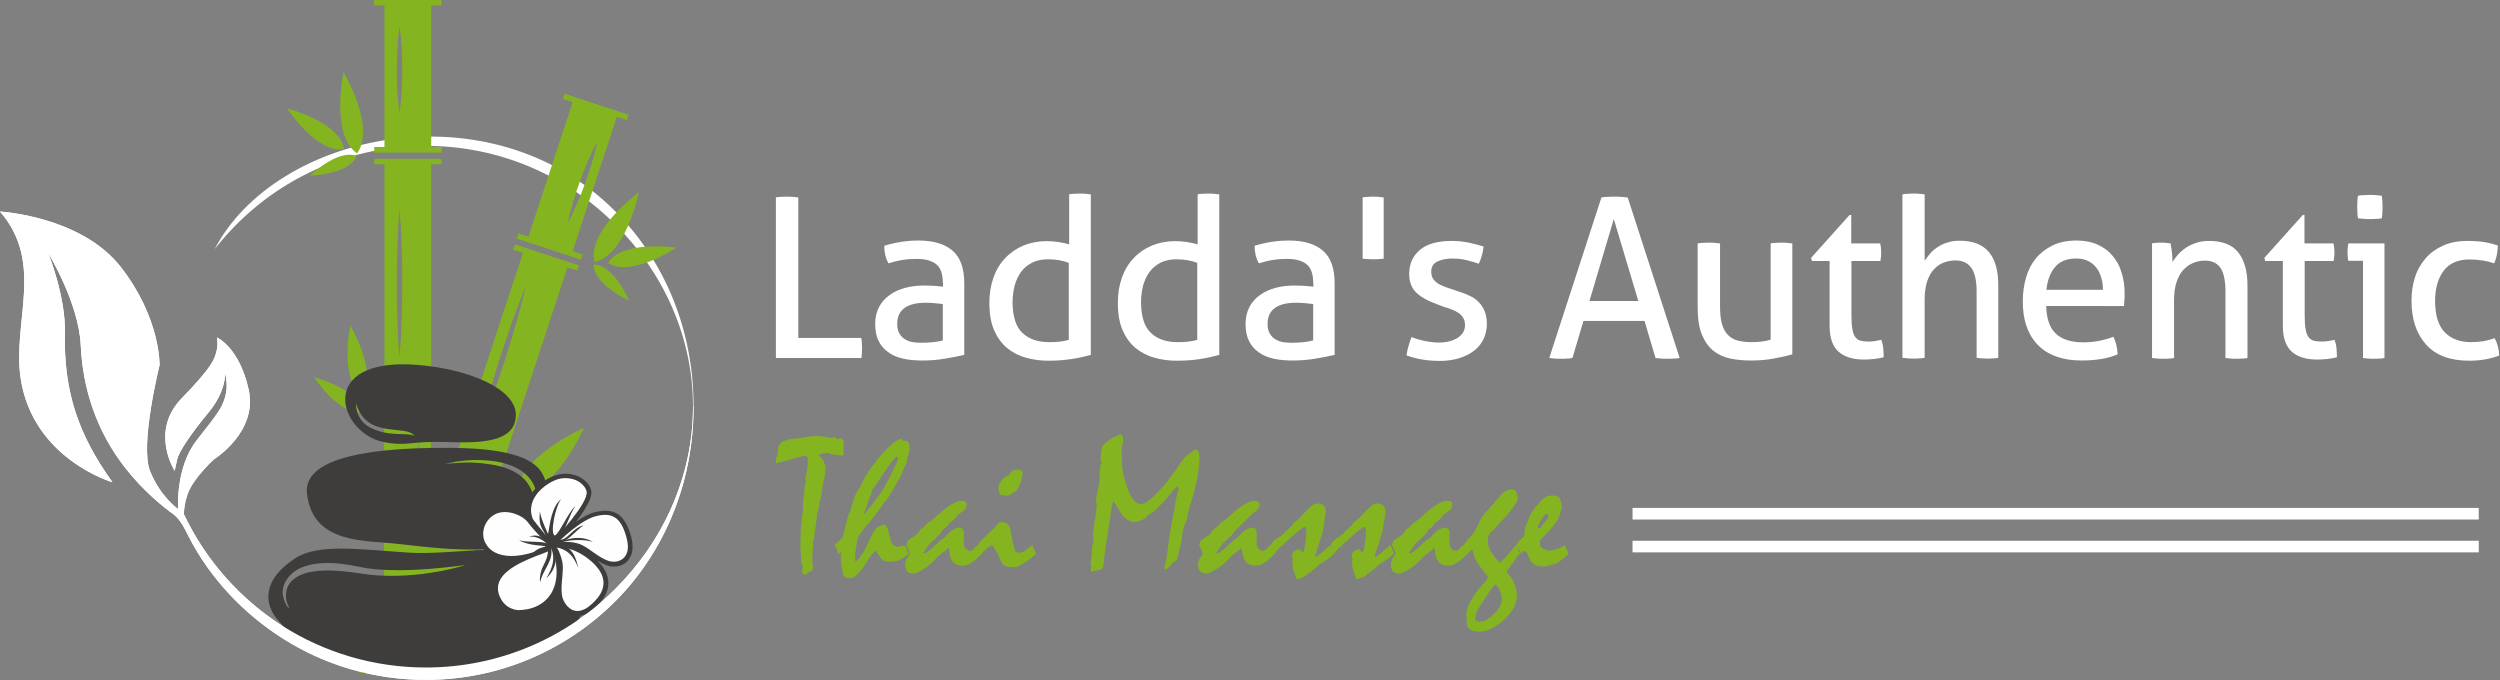 <?xml version="1.0" encoding="UTF-8"?> <svg xmlns="http://www.w3.org/2000/svg" xmlns:xlink="http://www.w3.org/1999/xlink" version="1.1" id="Layer_1" x="0px" y="0px" viewBox="0 0 1294 352" style="enable-background:new 0 0 1294 352;" xml:space="preserve"><rect x="0" y="0" width="1294" height="352" fill="#808080" stroke="none"/> <style type="text/css"> .st0{fill:#FFFFFF;} .st1{fill:#84B521;} .st2{fill-rule:evenodd;clip-rule:evenodd;fill:#3E3D3C;} .st3{fill-rule:evenodd;clip-rule:evenodd;fill:#FEFEFE;} .st4{fill:#3E3D3C;} </style> <g> <g> <path class="st0" d="M318.3,109.2C343.5,134.4,359,170,359,210.3s-15.6,76-40.7,101.1c-25.1,25-59.7,40.5-97.9,40.5 c-27.2,0-52.6-7.8-74-21.4c-20.5-13-37.7-31.3-48.7-52.7c-2-4-4-8.3-7.5-11.3h0c-6-4.3-16.1-12.4-25.6-24.6 c-14.8-19-21.8-41-22.8-63.1c-1-22.1-16.8-47.7-16.8-47.7s9,22.2,8.6,41c-0.7,30.7,7,52.9,24.6,77.5c0,0-41.1-11.9-47.5-53.7 C6.3,166.6,23.2,136.2,0,109.5c0,0,42,2.3,62.6,28.8c20.6,26.5,20,50.7,20,50.7s-10.4,41.5-4.9,54.9c5.4,13.4,14.5,19.6,14.5,19.6 s-1.5-21.5,9.6-35.6c11.1-14.1,13.1-16.7,14.8-22.7c1.7-6-0.1-12-0.1-12s0.7,9.2-8.8,20.6c-9.5,11.4-15.3,20.5-16,24 c-0.8,3.5-1.3,5.9-1.3,5.9s-13.1-20.4,3.7-37.6c16.8-17.3,16.9-20.6,17.9-24.1c1-3.4,0.3-7.3,0.3-7.3s11.5,4.9,16.4,26.9 c4.9,22-17.9,36.1-17.9,36.1S99.9,247.5,97,256c-1.4,4.2-1.8,7.7-1.8,10.2l0,0c11.3,23.8,29.1,43.9,51.2,57.9 c21.4,13.5,46.8,21.4,74,21.4c38.2,0,72.8-15.5,97.9-40.5c25-24.9,40.4-58.4,40.4-94.5c0-36.1-15.4-69.6-40.4-94.5 c-25-25-59.6-40.5-97.9-40.5c-42.9,0-83,19.7-109.3,53.5C142.3,68.9,253.2,44.1,318.3,109.2L318.3,109.2z"></path> <g> <path class="st1" d="M228.5,201.1h-5.3V85h5.3v-2.8h-5.3v0h-24.2v0h-5.3V85h5.3v116.2h-5.3v2.8h34.9V201.1z M207.9,165.7 l-0.4,9.5c-0.3,3.2-0.4,6.3-0.7,9.5c-0.3-3.2-0.5-6.3-0.7-9.5l-0.4-9.5c-0.3-6.3-0.3-12.7-0.3-19c0-6.3,0.1-12.7,0.3-19 c0.2-6.3,0.5-12.7,1.1-19c0.6,6.3,0.9,12.7,1.1,19c0.3,6.3,0.3,12.7,0.3,19C208.2,153,208.1,159.4,207.9,165.7z"></path> <path class="st1" d="M228.5,76.1h-5.3V2.8h5.3V0h-5.3h-24.2h-5.3v2.8h5.3v73.3h-5.3V79h34.9V76.1z M206.8,58.4 c-1.1-7.5-1.4-14.9-1.4-22.4c0.1-7.5,0.3-14.9,1.4-22.4c1.1,7.5,1.4,14.9,1.4,22.4C208.2,43.5,207.9,50.9,206.8,58.4z"></path> <path class="st1" d="M255.5,254.5l-8.6-2.8l-19.5-6.4l-0.9,2.7l5.1,1.7l-8.5,25.8V210h5.3v-2.8h-34.9v2.8h5.3v135.5h-5.4h-7.4 v2.8h7.4h5.4h0.2h24h1.5h3.8h7.4v-2.8h-7.4h-2.9l29-88.3l5.1,1.7l0.9-2.7L255.5,254.5L255.5,254.5z M216.7,274.5 c-1.1-7.5-1.4-14.9-1.4-22.4c0-7.5,0.3-14.9,1.4-22.4c1.1,7.5,1.4,14.9,1.4,22.4C218,259.5,217.8,267,216.7,274.5z"></path> <path class="st1" d="M257.4,248.8l36.3-110.4l5.1,1.7l0.9-2.7l-5.1-1.7l0,0l-17.2-5.6l-10.9-3.6l-0.9,2.7l5.1,1.7l0,0 l-36.3,110.4l0,0l-5.1-1.7l-0.9,2.7l33.1,10.9l0.9-2.7L257.4,248.8L257.4,248.8z M252.5,212.1c-1.2,3-2.3,5.9-3.6,8.8 c0.7-3.1,1.5-6.2,2.2-9.3l2.5-9.2c1.7-6.1,3.6-12.1,5.5-18.2c2-6,4-12,6.1-18c2.2-6,4.4-11.9,6.9-17.8c-1.4,6.2-3,12.3-4.8,18.4 c-1.7,6.1-3.6,12.2-5.5,18.2c-2,6-3.9,12-6.1,18L252.5,212.1z"></path> <path class="st1" d="M301.5,131.7l-5.1-1.7v0l22.9-69.6l0,0l5.1,1.7l0.9-2.7l-33.1-10.9l-0.9,2.7l5.1,1.7l-22.9,69.6l0,0 l-5.1-1.7l-0.9,2.7l33.1,10.9L301.5,131.7z M300.2,93.8c2.6-7,5.4-13.9,9-20.6c-1.5,7.4-3.8,14.5-6.3,21.6 c-2.6,7-5.4,13.9-9,20.6C295.3,107.9,297.7,100.8,300.2,93.8z"></path> <path class="st1" d="M267.5,256.2c19.4,0.3,34.7-34.7,34.7-34.7S267.2,236.8,267.5,256.2z"></path> <path class="st1" d="M264.4,262.3c10.9,11.2,39.5,0,39.5,0S275.3,251.2,264.4,262.3z"></path> <path class="st1" d="M330.6,99.6c0,0-26.8,19.6-22.9,36C324.2,132.1,330.6,99.6,330.6,99.6z"></path> <path class="st1" d="M314.7,136.1c12,7.8,35.4-7.9,35.4-7.9S322.2,124,314.7,136.1z"></path> <path class="st1" d="M307.3,136.9c-0.3,10.3,18.3,18.7,18.3,18.7S317.7,136.9,307.3,136.9z"></path> <path class="st1" d="M184.8,79.4c10-13.6-7-42.1-7-42.1S171,69.8,184.8,79.4z"></path> <path class="st1" d="M178.1,77.2c-2.2-14.1-29.5-21.1-29.5-21.1S164,79.7,178.1,77.2z"></path> <path class="st1" d="M184.6,80.8c-9.5-4-24.2,10.1-24.2,10.1S180.8,90.4,184.6,80.8z"></path> <path class="st1" d="M187.3,204.3c8.5-11.6-6-35.8-6-35.8S175.5,196.1,187.3,204.3z"></path> <path class="st1" d="M162.6,195.3c0,0,13.2,20.2,25.2,18C185.9,201.3,162.6,195.3,162.6,195.3z"></path> </g> <g> <path class="st2" d="M287.9,293.1c44.8,35.8-31.4,51.7-72.4,54.6c-28.6,2-51.7-3-71.9-27c-6.5-7.7-8.6-20.2,9.3-31.8 c11.8-7.6,32.7-4.6,58-2.9C237.4,287.8,269.2,278.1,287.9,293.1L287.9,293.1z M147.6,311.9c-0.6-1.3-1-2.6-1.2-3.9 c-0.7-5.6,3-10.9,8.3-13.6c6.5-3.3,16.8-4.2,31.3-1c20.6,4.5,55.6-1.2,54.8-0.9c-2.9,1-28.5,8.5-54.5,4.3 c-14.4-2.3-24.8-2-31.1,1c-4.9,2.3-7.1,5.9-7.2,10.1c0,1.2,0.1,2.5,0.5,3.8c0.1,0.6,0.3,1,0.5,1.4c1.3,2.5,0.1,1.7-0.7,0.2 C148.1,312.9,147.9,312.4,147.6,311.9L147.6,311.9z"></path> <path class="st2" d="M283.4,255.2c-1.3-9.7-1.6-23.3-51.6-23.4c-50-0.2-74.8,7.9-72.9,23.8c3.1,26.3,30.1,23.9,47.8,26 C237.5,285.1,288.4,291.7,283.4,255.2L283.4,255.2z M276.4,268.5c0.7-0.4,1.6-4,1.7-8.7c0.2-23.8-32.9-23.7-47.4-19.7 c-0.9,0.2,0.9,0,3.9-0.3c6.9-0.7,12.6-0.5,19.6,0.6c11,1.7,21.2,6.8,22.2,19.2C276.5,262.1,276.5,265,276.4,268.5L276.4,268.5z"></path> <path class="st2" d="M216.5,188.9c25.4,2.1,50.9,12.1,50.5,26.2c-0.4,14.1-18.5,14.3-36.4,13.7c-17.9-0.6-20.2,2.4-32.1,0 C175.1,224.1,163.2,184.5,216.5,188.9L216.5,188.9z M184.3,208.8c0,0-0.6,8.4,7.3,12.5c9.8,5.1,18.9,2.3,22.9,4.3 C210.1,219.3,189.9,227.7,184.3,208.8L184.3,208.8z"></path> <path class="st3" d="M274.5,268.5c0,0-4.3-9.1,6.6-17.7c10.9-8.6,22.1-3.1,23.7,3.4c1.6,6.5-16.6,25.6-16.6,25.6 s11.9-11.8,20.2-13.7c8.3-1.9,13.8,0.1,17,12c3.2,11.9-5.2,15.3-10.9,13.4c-5.7-2-10.8-7.5-15.8-9c-5-1.5-10.4-0.4-10.4-0.4 s7.9-0.7,16.8,6.1c8.9,6.8,12.6,15.8,2.3,25.3c-10.4,9.5-17.2-0.1-17.7-5.6c-0.9-9.2,3.3-16.5-3.1-24.7 c6.7,15.7,1.4,33.5-18,33.9c0,0-8,0.1-11.2-8.5c-5.3-14.2,17.2-20.6,26.2-24.4c-34.1,15.3-41.6-10.3-28.8-18.5 c5.8-3.7,15.6-1,19.3,3.9c3.7,4.9,9.7,10.8,9.7,10.8S274.9,270,274.5,268.5L274.5,268.5z"></path> <path class="st4" d="M272.7,266.6c-0.6-3.5-0.5-10.3,7.7-16.7c2.8-2.2,5.6-3.5,8.3-4.2h0c3.3-0.8,6.4-0.6,9.1,0.3 c2.7,0.9,4.9,2.4,6.4,4.3c0.9,1.1,1.5,2.3,1.8,3.6c0.9,3.6-3.4,10.4-7.9,16.2c3.3-2.3,7-4.4,10.2-5.1c4.5-1,8.2-0.9,11.3,1 c3.1,1.9,5.4,5.6,7.1,11.9c1,3.8,0.9,6.8,0.1,9.1c-0.6,1.6-1.4,2.9-2.5,3.9c-1.1,1-2.4,1.6-3.7,2c-2.1,0.6-4.3,0.5-6.3-0.2 c-1.7-0.6-3.4-1.5-5-2.5c0.3,0.3,0.6,0.6,0.8,0.9c2.6,2.9,4.4,6,4.7,9.4c0.4,3.4-0.6,6.9-3.4,10.5c-0.9,1.1-1.9,2.3-3.2,3.5 c-3,2.8-5.8,4-8.3,4.3c-1.7,0.2-3.2-0.1-4.5-0.7c-1.3-0.6-2.5-1.5-3.4-2.5c-2-2.2-3.2-5.1-3.4-7.4c-0.1-0.5-0.1-1-0.1-1.6 c-0.2,0.5-0.4,0.9-0.7,1.4c-2,3.7-5.2,6.6-9.4,8.5c-2.8,1.2-6,1.9-9.7,2h0c0,0-8.8,0.2-12.4-9.3c-3.3-8.8,2.9-14.7,10.6-18.9 c-4.8,0.3-8.7-0.5-11.7-2c-2.5-1.3-4.3-3-5.6-5c-1.2-2-1.9-4.3-1.9-6.6c-0.1-4.5,2.2-9,6.5-11.8c3.1-2,7.1-2.3,10.8-1.6 C267.8,263.7,270.6,265,272.7,266.6L272.7,266.6z M281.9,251.7c-10.2,8-6.3,16.3-6.3,16.3l0,0.1l0,0.1c0.3,0.9,4.6,6.1,7.2,9.2 l-0.9-2.2l4.7,6l1.5-0.3c0,0,5.7-1.2,11,0.4c2.7,0.8,5.3,2.6,7.9,4.5c2.6,1.8,5.2,3.6,7.9,4.5c1.5,0.5,3.3,0.6,4.9,0.2 c1-0.3,2-0.8,2.8-1.5c0.8-0.7,1.5-1.7,1.9-2.9c0.7-1.9,0.7-4.5-0.2-7.8c-1.5-5.6-3.5-8.9-6.1-10.5c-2.5-1.6-5.7-1.6-9.5-0.7 c-8,1.8-19.6,13.3-19.7,13.4l-1.7-1.7c0.1-0.1,17.7-18.7,16.3-24.5c-0.2-0.9-0.7-1.9-1.4-2.7c-1.2-1.5-3-2.8-5.3-3.5 c-2.3-0.7-4.9-0.9-7.8-0.2C286.9,248.6,284.4,249.8,281.9,251.7L281.9,251.7z M288.4,283.3l-0.3,0c0.4,0.5,0.7,1.1,1,1.6 c2.5,6.1,2.5,7.7,1.9,14.4c-0.3,2.7-0.5,5.5-0.2,8.4c0.2,1.9,1.2,4.2,2.8,6c0.8,0.8,1.6,1.5,2.7,2c1,0.4,2.1,0.7,3.3,0.5 c2-0.2,4.3-1.3,6.9-3.7c1.1-1.1,2.1-2.1,2.9-3.1c2.4-3.1,3.2-6,2.9-8.8c-0.3-2.8-1.8-5.5-4.1-8c-1.1-1.2-2.4-2.4-3.9-3.5 C295.9,282.6,288.5,283.3,288.4,283.3L288.4,283.3z M285.3,283.6l-1.3,1.7l-0.1,0c-2.3,1-4.4,1.8-6.4,2.5 c-9.8,3.9-22.9,9.9-19.1,20.3c2.9,7.7,9.8,7.7,10.1,7.7c3.4-0.1,6.3-0.7,8.8-1.8c3.7-1.6,6.5-4.2,8.3-7.4 c1.8-3.3,2.6-7.1,2.5-11.3c-0.1-3.8-1-7.8-2.6-11.6L285.3,283.6L285.3,283.6z M283.6,281.8l-0.6-0.6c0,0-6.1-6-9.8-10.9 c-1.8-2.3-5.1-4.1-8.6-4.9c-3.2-0.7-6.6-0.4-9.1,1.2c-3.6,2.3-5.4,6.1-5.4,9.8c0,1.9,0.5,3.7,1.6,5.4c1,1.7,2.5,3.1,4.6,4.2 c4.4,2.2,11.1,2.7,20.5-0.4C279.9,284.4,280.8,284.2,283.6,281.8L283.6,281.8z"></path> <path class="st2" d="M283.3,279.4c-1.8-6.2-4.7-5.2-3.9-14.8c0.7,4.5,4.3,11.8,4.3,11.8c1-5.8,1.9-14.2,6.8-18.1 c-3,3.6-6,18.1-3.3,18.9c2.6-1.4,6.5-11.4,10.6-15.3c-3.6,5.5-4.3,11.1-8.9,17.3c4.5,1.4,7-5.9,13.2-7.3 c-3.4,2.2-6.5,6.2-9.3,7.6c4.3-1.6,10.1-1.6,14.1,1c-4.3-1.5-14.1-1.4-17.9,1.1l0,0.5c7.1,0.5,8.9,5.9,10.4,12 c-2.7-6.6-5.5-9.8-12.7-11.1c1.9,6.5,1.1,11.6-3.9,16.3c3.1-5.4,4.8-9.8,2.5-15.8c1.2,7.2-4.3,11.1-5.7,17.8c0,0-0.5-1.4,0.2-4.5 c1.1-5,3.9-6.6,3.9-12.8c-3.1-0.2-6.2,1.7-8.6,3.5c1-2.3,3.9-3.8,6.2-4.3c1.5-0.3,1.5-0.3,1.5-0.3c-0.9-0.7-8.6-0.1-14.2-3.3 c4.3,1.4,13.2,0.2,14.7,2c-2.2-2.2-6.4-4.5-9.6-3.7c3.3-1.4,5.9-0.6,8.7,1.4C283.9,280.7,283.3,279.4,283.3,279.4L283.3,279.4z"></path> </g> <path class="st0" d="M359,210.3c0,40.3-15.6,76-40.7,101.1c-25.1,25-59.7,40.5-97.9,40.5c-27.2,0-52.6-7.8-74-21.4 c-20.5-13-37.7-31.3-48.7-52.7c-2-4-4-8.3-7.5-11.3h0c-6-4.3-16.1-12.4-25.6-24.6c-14.8-19-21.8-41-22.8-63.1 c-1-22.1-16.8-47.7-16.8-47.7s9,22.2,8.6,41c-0.7,30.7,7,52.9,24.6,77.5c0,0-41.1-11.9-47.5-53.7C6.3,166.6,23.2,136.2,0,109.5 c0,0,42,2.3,62.6,28.8c20.6,26.5,20,50.7,20,50.7s-10.4,41.5-4.9,54.9c5.4,13.4,14.5,19.6,14.5,19.6s-1.5-21.5,9.6-35.6 c11.1-14.1,13.1-16.7,14.8-22.7c1.7-6-0.1-12-0.1-12s0.7,9.2-8.8,20.6c-9.5,11.4-15.3,20.5-16,24c-0.8,3.5-1.3,5.9-1.3,5.9 s-13.1-20.4,3.7-37.6c16.8-17.3,16.9-20.6,17.9-24.1c1-3.4,0.3-7.3,0.3-7.3s11.5,4.9,16.4,26.9c4.9,22-17.9,36.1-17.9,36.1 S99.9,247.5,97,256c-1.4,4.2-1.8,7.7-1.8,10.2l0,0c11.3,23.8,29.1,43.9,51.2,57.9c21.4,13.5,46.8,21.4,74,21.4 c38.2,0,72.8-15.5,97.9-40.5c25-24.9,40.4-58.4,40.4-94.5"></path> </g> <g> <g> <path class="st0" d="M401.5,102.2c0.8-0.2,1.8-0.3,2.7-0.3c1-0.1,2-0.1,3.1-0.1c1,0,2,0,3,0.1c1,0.1,2,0.2,2.9,0.3v72.7h32.6 c0.2,0.8,0.2,1.7,0.3,2.7c0,0.9,0.1,1.8,0.1,2.5c0,1.8-0.1,3.6-0.3,5.2h-44.3V102.2z"></path> <path class="st0" d="M488,146.2c0-4.5-1.2-7.7-3.5-9.5c-2.3-1.8-5.7-2.7-10.1-2.7c-2.7,0-5.2,0.2-7.6,0.6c-2.4,0.4-4.6,1-6.9,1.7 c-1.5-2.5-2.2-5.6-2.2-9.1c2.6-0.8,5.5-1.5,8.7-2c3.2-0.5,6.2-0.7,9.1-0.7c7.7,0,13.6,1.8,17.6,5.3c4,3.5,6,9.1,6,16.8v37.1 c-2.7,0.6-6,1.3-9.8,1.9c-3.9,0.7-7.8,1-11.8,1c-3.8,0-7.2-0.3-10.2-1c-3-0.7-5.6-1.8-7.7-3.4c-2.1-1.5-3.8-3.5-4.9-5.9 c-1.2-2.4-1.7-5.3-1.7-8.7c0-3.3,0.7-6.2,2-8.7c1.3-2.5,3.2-4.6,5.5-6.2c2.3-1.7,5-2.9,8-3.7c3-0.8,6.2-1.2,9.5-1.2 c2.5,0,4.5,0.1,6.1,0.2c1.6,0.1,2.9,0.3,4,0.4V146.2z M488,157.4c-1.2-0.2-2.6-0.3-4.4-0.5c-1.8-0.2-3.3-0.2-4.5-0.2 c-4.8,0-8.4,0.9-10.9,2.7c-2.5,1.8-3.8,4.5-3.8,8.1c0,2.3,0.4,4.1,1.3,5.4c0.8,1.3,1.9,2.3,3.2,3s2.7,1.1,4.2,1.3 c1.5,0.2,3,0.2,4.4,0.2c1.8,0,3.6-0.1,5.5-0.3c1.9-0.2,3.6-0.5,5-0.9V157.4z"></path> <path class="st0" d="M553.3,100.6c0.8-0.2,1.8-0.3,2.9-0.3c1.1-0.1,2-0.1,2.8-0.1c0.8,0,1.8,0,2.8,0.1c1,0.1,2,0.2,2.8,0.3v83.1 c-2.9,0.8-6.2,1.6-9.8,2.1c-3.6,0.6-7.7,0.9-12.1,0.9c-4.2,0-8.1-0.5-11.8-1.6c-3.7-1-7-2.8-9.8-5.1c-2.8-2.4-5-5.5-6.6-9.2 c-1.6-3.8-2.4-8.4-2.4-14c0-4.8,0.7-9.1,2.1-13.1c1.4-3.9,3.4-7.3,6.1-10.1c2.6-2.8,5.8-5,9.4-6.5c3.7-1.5,7.7-2.3,12.2-2.3 c2,0,4,0.2,6.1,0.5c2,0.3,3.8,0.7,5.4,1.2V100.6z M553.3,136.1c-1.5-0.6-3.2-1.1-5-1.4c-1.8-0.3-3.7-0.5-5.8-0.5 c-3.2,0-5.9,0.6-8.2,1.7c-2.3,1.2-4.2,2.7-5.7,4.7c-1.5,2-2.6,4.4-3.4,7.1c-0.7,2.7-1.1,5.7-1.1,9c0.1,7.3,1.8,12.6,5.2,15.7 c3.4,3.2,8,4.7,13.9,4.7c2,0,3.9-0.1,5.5-0.3c1.7-0.2,3.2-0.5,4.5-0.9V136.1z"></path> <path class="st0" d="M619.8,100.6c0.8-0.2,1.8-0.3,2.9-0.3c1.1-0.1,2-0.1,2.8-0.1c0.8,0,1.8,0,2.8,0.1c1,0.1,2,0.2,2.8,0.3v83.1 c-2.9,0.8-6.2,1.6-9.8,2.1c-3.6,0.6-7.7,0.9-12.1,0.9c-4.2,0-8.1-0.5-11.8-1.6c-3.7-1-7-2.8-9.8-5.1c-2.8-2.4-5-5.5-6.6-9.2 c-1.6-3.8-2.4-8.4-2.4-14c0-4.8,0.7-9.1,2.1-13.1c1.4-3.9,3.4-7.3,6.1-10.1c2.6-2.8,5.8-5,9.4-6.5c3.7-1.5,7.7-2.3,12.2-2.3 c2,0,4,0.2,6.1,0.5c2,0.3,3.8,0.7,5.4,1.2V100.6z M619.8,136.1c-1.5-0.6-3.2-1.1-5-1.4c-1.8-0.3-3.7-0.5-5.8-0.5 c-3.2,0-5.9,0.6-8.2,1.7c-2.3,1.2-4.2,2.7-5.7,4.7c-1.5,2-2.6,4.4-3.4,7.1c-0.7,2.7-1.1,5.7-1.1,9c0.1,7.3,1.8,12.6,5.2,15.7 c3.4,3.2,8,4.7,13.9,4.7c2,0,3.9-0.1,5.5-0.3c1.7-0.2,3.2-0.5,4.5-0.9V136.1z"></path> <path class="st0" d="M679.7,146.2c0-4.5-1.2-7.7-3.5-9.5c-2.3-1.8-5.7-2.7-10.1-2.7c-2.7,0-5.2,0.2-7.6,0.6 c-2.4,0.4-4.6,1-6.9,1.7c-1.5-2.5-2.2-5.6-2.2-9.1c2.6-0.8,5.5-1.5,8.7-2c3.2-0.5,6.2-0.7,9.1-0.7c7.7,0,13.6,1.8,17.6,5.3 c4,3.5,6,9.1,6,16.8v37.1c-2.7,0.6-6,1.3-9.8,1.9c-3.9,0.7-7.8,1-11.8,1c-3.8,0-7.2-0.3-10.2-1c-3-0.7-5.6-1.8-7.7-3.4 c-2.1-1.5-3.8-3.5-4.9-5.9c-1.2-2.4-1.7-5.3-1.7-8.7c0-3.3,0.7-6.2,2-8.7c1.3-2.5,3.2-4.6,5.5-6.2c2.3-1.7,5-2.9,8-3.7 c3-0.8,6.2-1.2,9.5-1.2c2.5,0,4.5,0.1,6.1,0.2c1.6,0.1,2.9,0.3,4,0.4V146.2z M679.7,157.4c-1.2-0.2-2.6-0.3-4.4-0.5 c-1.8-0.2-3.3-0.2-4.5-0.2c-4.8,0-8.4,0.9-10.9,2.7c-2.5,1.8-3.8,4.5-3.8,8.1c0,2.3,0.4,4.1,1.3,5.4c0.8,1.3,1.9,2.3,3.2,3 s2.7,1.1,4.2,1.3c1.5,0.2,3,0.2,4.4,0.2c1.8,0,3.6-0.1,5.5-0.3c1.9-0.2,3.6-0.5,5-0.9V157.4z"></path> <path class="st0" d="M705.2,102.2c0.8-0.2,1.8-0.3,2.7-0.3c1-0.1,1.9-0.1,2.8-0.1c0.9,0,1.8,0,2.8,0.1c0.9,0.1,1.8,0.2,2.7,0.3 v31.7c-1.8,0.2-3.6,0.3-5.4,0.3c-2,0-3.9-0.1-5.5-0.3V102.2z"></path> <path class="st0" d="M730.6,174.5c2.1,0.8,4.4,1.5,6.9,2c2.5,0.5,5,0.8,7.5,0.8c1.8,0,3.5-0.2,5.1-0.6c1.6-0.4,3-1,4.2-1.7 c1.2-0.8,2.2-1.7,2.9-2.8c0.7-1.1,1.1-2.4,1.1-3.8c0-1.5-0.3-2.8-0.9-3.8c-0.6-1-1.3-1.8-2.3-2.5c-1-0.7-2.1-1.3-3.4-1.8 c-1.3-0.5-2.6-1-4.1-1.4l-4-1.5c-4.9-1.8-8.5-3.9-10.8-6.2c-2.2-2.3-3.4-5.4-3.4-9.4c0-5.2,1.9-9.4,5.6-12.5 c3.7-3.1,9.2-4.6,16.5-4.6c3,0,6,0.3,8.8,0.9c2.9,0.6,5.4,1.3,7.6,2c-0.2,1.5-0.4,3.1-0.9,4.6c-0.4,1.5-0.9,3-1.6,4.3 c-1.7-0.6-3.7-1.2-6.1-1.8c-2.4-0.6-4.9-0.9-7.6-0.9c-2.9,0-5.4,0.5-7.6,1.5c-2.2,1-3.3,2.8-3.3,5.3c0,1.3,0.3,2.4,0.8,3.4 c0.5,0.9,1.3,1.7,2.2,2.4c0.9,0.7,2,1.2,3.2,1.7c1.2,0.5,2.5,0.9,3.9,1.4l5.1,1.7c1.8,0.6,3.6,1.3,5.3,2.2 c1.7,0.8,3.1,1.9,4.3,3.2c1.2,1.3,2.2,2.8,2.9,4.6c0.7,1.8,1.1,4,1.1,6.5c0,2.8-0.6,5.4-1.7,7.8c-1.2,2.4-2.8,4.4-4.9,6 c-2.1,1.7-4.7,2.9-7.7,3.9c-3,0.9-6.3,1.4-9.9,1.4c-3.7,0-6.9-0.3-9.7-0.8c-2.8-0.5-5.4-1.2-7.7-2c0.2-1.5,0.5-3.1,1-4.7 C729.4,177.6,730,176.1,730.6,174.5z"></path> <path class="st0" d="M851.2,166.1h-31.6l-5.7,19.2c-1,0.2-2,0.3-3,0.3c-1,0.1-2,0.1-3,0.1c-1.1,0-2.1,0-3.2-0.1 c-1-0.1-2-0.2-2.8-0.3l27-83.1c1-0.2,2.1-0.3,3.2-0.3c1.2-0.1,2.4-0.1,3.6-0.1c1.1,0,2.2,0,3.4,0.1c1.2,0.1,2.3,0.2,3.4,0.3 l26.9,83.1c-0.9,0.2-2,0.3-3.1,0.3c-1.2,0.1-2.3,0.1-3.4,0.1c-1,0-2,0-3.1-0.1c-1-0.1-2-0.2-2.9-0.3L851.2,166.1z M822.7,155.8 H848l-12.7-42.4L822.7,155.8z"></path> <path class="st0" d="M878.8,126c0.8-0.2,1.8-0.3,2.9-0.3c1.1-0.1,2-0.1,2.8-0.1c0.8,0,1.8,0,2.9,0.1c1.1,0.1,2,0.2,2.9,0.3v32.5 c0,3.7,0.3,6.8,1,9.2c0.7,2.4,1.7,4.3,3.1,5.7c1.4,1.4,3.1,2.4,5.1,2.9c2,0.5,4.3,0.8,6.9,0.8c3.9,0,7.3-0.4,10.1-1.3V126 c0.8-0.2,1.8-0.3,2.8-0.3c1-0.1,2-0.1,2.8-0.1c0.8,0,1.8,0,2.8,0.1c1,0.1,2,0.2,2.8,0.3v57.4c-2.7,0.8-5.9,1.5-9.7,2.2 c-3.7,0.7-7.6,1-11.6,1c-3.8,0-7.3-0.3-10.7-1c-3.4-0.7-6.3-2-8.8-4c-2.5-2-4.5-4.8-6-8.4c-1.5-3.6-2.2-8.4-2.2-14.3V126z"></path> <path class="st0" d="M946.9,135.1h-9l-0.5-1.6l19.9-22.2h0.9V126h15c0.3,1.3,0.5,2.8,0.5,4.4c0,0.8,0,1.7-0.1,2.4 c-0.1,0.8-0.2,1.5-0.3,2.3h-15v27c0,3.2,0.1,5.8,0.4,7.7c0.3,1.9,0.7,3.4,1.4,4.4c0.7,1,1.5,1.7,2.7,2.1c1.1,0.3,2.5,0.5,4.2,0.5 c1.3,0,2.5-0.1,3.7-0.3c1.2-0.2,2.2-0.4,3.1-0.6c0.5,1.5,0.9,3.1,1,4.7c0.1,1.6,0.2,3,0.2,4.3c-1.5,0.4-3.2,0.7-4.9,0.9 c-1.7,0.2-3.5,0.3-5.4,0.3c-5.5,0-9.9-1.3-13-4c-3.1-2.7-4.7-7.2-4.7-13.4V135.1z"></path> <path class="st0" d="M984.8,100.6c0.8-0.2,1.8-0.3,2.8-0.3c1-0.1,2-0.1,2.8-0.1c0.8,0,1.8,0,2.9,0.1c1.1,0.1,2,0.2,2.9,0.3V135 c0.7-1.1,1.6-2.2,2.6-3.5c1-1.2,2.3-2.4,3.8-3.4c1.5-1,3.2-1.9,5.2-2.5c2-0.7,4.1-1,6.5-1c6.8,0,11.8,1.9,15.1,5.8 c3.3,3.9,4.9,9.6,4.9,17.3v37.5c-0.8,0.2-1.8,0.3-2.8,0.3c-1,0.1-2,0.1-2.8,0.1c-0.8,0-1.8,0-2.8-0.1c-1-0.1-2-0.2-2.8-0.3v-34.4 c0-5.5-0.9-9.5-2.7-12.1c-1.8-2.6-4.6-3.9-8.3-3.9c-2.1,0-4.1,0.4-6,1.1c-1.9,0.7-3.6,1.9-5.1,3.5c-1.5,1.6-2.6,3.6-3.5,6.2 c-0.8,2.5-1.3,5.6-1.3,9.2v30.4c-0.8,0.2-1.8,0.3-2.9,0.3c-1.1,0.1-2,0.1-2.9,0.1c-0.8,0-1.7,0-2.8-0.1c-1.1-0.1-2-0.2-2.9-0.3 V100.6z"></path> <path class="st0" d="M1059.1,158.5c0.2,6.5,1.8,11.2,5,14.2c3.2,3,7.9,4.5,14.2,4.5c5.5,0,10.7-1,15.6-2.9 c0.6,1.2,1.1,2.6,1.5,4.2c0.4,1.7,0.6,3.3,0.7,4.9c-2.5,1.1-5.3,1.9-8.4,2.4c-3,0.5-6.4,0.8-10.1,0.8c-5.4,0-10-0.8-13.9-2.3 c-3.9-1.5-7-3.6-9.5-6.4c-2.5-2.7-4.3-6-5.5-9.7c-1.2-3.7-1.7-7.8-1.7-12.3c0-4.4,0.6-8.5,1.7-12.3c1.1-3.8,2.8-7.1,5.1-9.9 c2.3-2.8,5.2-5,8.7-6.7c3.5-1.7,7.6-2.5,12.4-2.5c4.1,0,7.7,0.7,10.8,2.1c3.1,1.4,5.7,3.3,7.7,5.7c2.1,2.4,3.7,5.3,4.7,8.7 c1.1,3.4,1.6,7,1.6,10.9c0,1.1,0,2.2-0.1,3.4c-0.1,1.2-0.2,2.2-0.2,3.1H1059.1z M1088.5,149.9c0-2.2-0.3-4.2-0.9-6.2 c-0.6-2-1.4-3.7-2.5-5.1c-1.1-1.5-2.5-2.6-4.3-3.5c-1.7-0.9-3.8-1.3-6.2-1.3c-4.7,0-8.3,1.4-10.8,4.3c-2.5,2.8-4,6.8-4.6,11.9 H1088.5z"></path> <path class="st0" d="M1113.7,126c0.8-0.2,1.7-0.3,2.5-0.3c0.8-0.1,1.6-0.1,2.5-0.1c0.8,0,1.6,0,2.4,0.1c0.7,0.1,1.5,0.2,2.4,0.3 c0.2,1.2,0.5,2.7,0.7,4.7s0.3,3.6,0.3,4.9c0.8-1.3,1.8-2.6,2.9-3.9c1.2-1.3,2.6-2.5,4.1-3.5c1.5-1,3.3-1.9,5.3-2.5 c2-0.7,4.2-1,6.6-1c6.8,0,11.8,1.9,15,5.8c3.2,3.9,4.9,9.6,4.9,17.3v37.5c-0.8,0.2-1.8,0.3-2.9,0.3c-1.1,0.1-2,0.1-2.9,0.1 c-0.8,0-1.8,0-2.8-0.1c-1-0.1-2-0.2-2.8-0.3v-34.4c0-5.5-0.8-9.5-2.5-12.1c-1.7-2.6-4.4-3.9-8.1-3.9c-2.2,0-4.2,0.4-6.1,1.2 c-1.9,0.8-3.6,2-5.1,3.6c-1.5,1.6-2.6,3.7-3.5,6.3c-0.9,2.6-1.3,5.7-1.3,9.3v30c-0.8,0.2-1.8,0.3-2.8,0.3c-1,0.1-2,0.1-2.8,0.1 c-0.8,0-1.8,0-2.9-0.1c-1.1-0.1-2-0.2-2.9-0.3V126z"></path> <path class="st0" d="M1181.5,135.1h-9l-0.5-1.6l19.9-22.2h0.9V126h15c0.3,1.3,0.5,2.8,0.5,4.4c0,0.8,0,1.7-0.1,2.4 c-0.1,0.8-0.2,1.5-0.3,2.3h-15v27c0,3.2,0.1,5.8,0.4,7.7c0.3,1.9,0.7,3.4,1.4,4.4c0.7,1,1.5,1.7,2.7,2.1c1.1,0.3,2.5,0.5,4.2,0.5 c1.3,0,2.5-0.1,3.7-0.3c1.2-0.2,2.2-0.4,3.1-0.6c0.5,1.5,0.9,3.1,1,4.7c0.1,1.6,0.2,3,0.2,4.3c-1.5,0.4-3.2,0.7-4.9,0.9 c-1.7,0.2-3.5,0.3-5.4,0.3c-5.5,0-9.9-1.3-13-4c-3.1-2.7-4.7-7.2-4.7-13.4V135.1z"></path> <path class="st0" d="M1223,135h-7.5c-0.2-0.6-0.3-1.3-0.3-2.1c-0.1-0.8-0.1-1.6-0.1-2.4c0-0.8,0-1.6,0.1-2.4 c0.1-0.8,0.2-1.5,0.3-2.1h18.7v59.3c-0.8,0.2-1.8,0.3-2.8,0.3c-1,0.1-2,0.1-2.8,0.1c-0.8,0-1.7,0-2.7-0.1c-1-0.1-2-0.2-2.8-0.3 V135z M1220.5,113c-0.2-0.9-0.3-1.9-0.3-3c0-1.1-0.1-2-0.1-2.9c0-0.8,0-1.8,0.1-2.9c0-1.1,0.1-2,0.3-2.9c1-0.2,2.1-0.3,3.2-0.3 c1.2-0.1,2.2-0.1,3-0.1c0.8,0,1.8,0,3,0.1c1.2,0.1,2.2,0.2,3.1,0.3c0.2,0.8,0.2,1.8,0.3,2.9c0,1.1,0.1,2,0.1,2.9 c0,0.8,0,1.8-0.1,2.9c0,1.1-0.1,2.1-0.3,3c-0.9,0.2-1.9,0.3-3.1,0.3c-1.1,0.1-2.1,0.1-2.9,0.1c-0.9,0-2,0-3.1-0.1 C1222.6,113.2,1221.5,113.1,1220.5,113z"></path> <path class="st0" d="M1291.2,175c0.6,1.1,1.2,2.4,1.6,4c0.5,1.6,0.7,3.3,0.8,5c-4.5,1.8-9.7,2.7-15.6,2.7 c-9.9,0-17.3-2.8-22.3-8.4c-5-5.6-7.5-13.1-7.5-22.6c0-4.4,0.6-8.5,1.8-12.2c1.2-3.8,3.1-7,5.5-9.8c2.4-2.8,5.5-5,9.1-6.6 c3.6-1.6,7.8-2.4,12.6-2.4c3.2,0,6.1,0.2,8.6,0.6c2.5,0.4,4.8,1,7.1,1.8c0,1.3-0.2,2.8-0.5,4.6c-0.3,1.7-0.8,3.3-1.4,4.6 c-3.8-1.3-8.1-2-12.9-2c-5.9,0-10.4,2-13.3,5.9c-2.9,3.9-4.4,9.1-4.4,15.6c0,7.4,1.7,12.8,5,16.2c3.3,3.4,7.9,5.1,13.6,5.1 c2.3,0,4.4-0.2,6.4-0.5C1287.2,176.3,1289.2,175.8,1291.2,175z"></path> </g> <g> <g> <g> <path class="st1" d="M414.2,226.9c1.3-0.4,2.8-0.7,4.4-0.9c1.6-0.2,3.4-0.3,5.3-0.3c0.4,0,0.9,0.1,1.6,0.2 c0.7,0.1,1.3,0.2,1.7,0.2c0.6,0.1,1.1,0.2,1.4,0.3c0.4,0.1,0.9,0.2,1.5,0.3l1.4-0.4c0.3,0,0.6,0.2,1,0.4 c0.3,0.2,0.8,0.5,1.3,0.7c0.3-0.2,0.6-0.4,1.1-0.6c0.5,0,0.9,0.2,1.2,0.6c0.3,0.4,0.5,0.9,0.6,1.6c0,0.5,0,1,0,1.6 c0,0.5,0,1-0.1,1.6c0,0.3,0,0.7,0,1.2c0.1,0.6,0.1,1,0.1,1.3c0,0.4-0.1,0.6-0.2,0.8c-0.2,0.2-0.4,0.2-0.6,0.2 c-1.3,0-2.5-0.1-3.7-0.3c-1.2-0.2-2.4-0.5-3.7-1c-1.1,0.2-2,0.3-2.8,0.4c-0.6,0.1-1.1,0.2-1.4,0.3c-0.3,0.1-0.4,0.3-0.4,0.5 c0.1,0.2,0.3,0.5,0.5,0.7c0.2,0.3,0.5,0.5,0.8,0.7c0.2,0.2,0.5,0.5,0.8,1.1c0.3,0.5,0.6,1.3,0.9,2.2c0.1,0.4,0.2,0.7,0.3,1 c0,0.3,0.1,0.6,0.1,0.9c0,0.7-0.1,1.6-0.2,2.6c-0.1,1-0.3,1.9-0.4,2.5c-0.3,1.3-0.5,2.3-0.7,3.2c-0.2,0.8-0.3,1.5-0.4,1.9 c-0.1,0.3-0.1,0.7-0.1,1.2c0,0.5-0.1,1-0.1,1.6c0,0.5-0.2,1.1-0.4,1.9c-0.2,0.7-0.5,1.6-0.7,2.5c0,0.4,0,0.9-0.1,1.5 c-0.1,0.6-0.2,1.2-0.4,1.9c-0.1,0.4-0.3,0.9-0.5,1.5c-0.2,0.5-0.4,1.2-0.6,1.9c0.1,0.5,0.1,1,0.1,1.5c-0.1,0.9-0.3,1.9-0.4,2.9 c-0.2,1.4-0.4,2.8-0.6,4.3c-0.2,1.4-0.4,2.8-0.5,4.2c-0.2,0.4-0.4,0.8-0.6,1.3c0,0.2,0,0.6,0.1,1.1c0.1,0.5,0.1,0.9,0.1,1.2 c0,0.4-0.1,0.9-0.2,1.6c-0.1,0.7-0.2,1.2-0.2,1.6c0,0.6,0,1.6,0,2.9c0,1.3,0,2.3,0,3c0.2,0.6,0.3,1.1,0.4,1.6 c-0.1,0.5-0.2,0.8-0.3,1.1c-0.1,0.3-0.3,0.5-0.5,0.7c-0.6,0.4-1.1,0.7-1.6,0.9c-0.3,0.3-0.6,0.6-0.8,0.8 c-0.2,0.2-0.4,0.3-0.6,0.3c-0.7,0-1.2-0.1-1.5-0.3s-0.4-0.5-0.4-0.8c0.1-1.1,0.2-2.1,0.3-3.2c-0.1-0.1-0.1-0.3-0.2-0.6 c-0.1-0.3-0.2-0.6-0.4-1c-0.2-2.6-0.4-5.2-0.6-7.9c0.1-1.9,0.1-3.9,0.1-5.9c0-0.9,0-2.1,0.1-3.5c0.1-1.4,0.2-3,0.5-4.9 c0.2-1.8,0.4-3.5,0.5-4.8c0.1-1.4,0.1-2.5,0.1-3.4c0-0.4,0-0.9,0.1-1.5c0.1-0.6,0.2-1.4,0.3-2.2c0.1-0.8,0.2-1.4,0.3-2 c0.1-0.6,0.1-1.2,0.1-1.7c0-0.3,0-0.5,0-0.8c0-0.3-0.1-0.6-0.1-0.8c0.3-0.8,0.6-1.5,0.7-2c0.2-0.5,0.2-0.8,0.2-1 c-0.1-0.4-0.3-0.9-0.4-1.3c0.2-0.5,0.4-1.3,0.6-2.5c0.2-1.2,0.5-2.8,0.7-4.7c0-0.4,0-0.9,0-1.4c0-0.6,0-1.2,0-2l-0.3-0.9 c-0.1-0.1-0.4-0.1-0.7-0.2c-0.3-0.1-0.8-0.2-1.3-0.2l-0.6,0.4c-0.4,0.1-0.9,0.2-1.3,0.3c-0.4,0.1-0.9,0.2-1.4,0.3 c-3.4,1-6.8,1.9-10.2,2.8c-0.3,0-0.5-0.1-0.6-0.3c-0.2-0.2-0.2-0.5-0.2-0.9c0-0.2,0.1-0.5,0.2-1c0.2-0.5,0.4-1.1,0.8-1.9 c0.1-1.2,0.1-2.1,0.2-2.9c0.1-0.8,0.2-1.3,0.3-1.7c0.3-0.7,0.7-1.3,1.2-1.8c0.5-0.5,1.2-0.9,2-1.1c1.5-0.5,2.9-0.8,4.2-1 C411.8,226.8,413.1,226.8,414.2,226.9z"></path> <path class="st1" d="M432.1,282c0.7-0.6,1.3-1.1,1.7-1.5s0.7-0.7,0.9-0.9c0.5-0.5,1-1,1.3-1.4c0.3-0.5,0.5-0.9,0.5-1.2 c0.3-1.1,0.6-2.5,1-4.2c0.4-1.7,0.9-3.6,1.5-5.8c0.3-0.7,0.6-1.5,1-2.5c0.3-1,0.7-2.1,1.1-3.4c0.4-1.6,0.9-3.1,1.5-4.5 c0.6-1.3,1.3-2.6,2-3.7c0.2-0.3,0.5-0.7,0.7-1.1c0.2-0.4,0.5-1,0.7-1.6c0.2-0.5,0.6-1.1,1-1.9c0.4-0.7,0.9-1.5,1.4-2.5 c1.3-2,2.5-3.7,3.6-5.1c1-1.4,1.9-2.5,2.5-3.4c1.2-1.4,2.4-2.7,3.6-4c1.2-1.2,2.4-2.4,3.6-3.4c1.1-1,2.1-1.7,2.9-2.1 c0.8-0.4,1.5-0.7,2-0.7c0.5,0.4,0.8,0.8,1,1.1c0.2,0,0.5,0,0.7-0.1c0.9,0,1.5,0.3,1.9,1s0.6,1.7,0.6,3.1c0,0.3,0,0.7-0.1,1.2 c-0.1,0.5-0.2,1.1-0.4,1.8c-0.2,0.2-0.4,0.5-0.5,0.9c-0.1,0.4-0.2,0.7-0.2,1.1c0,0.5-0.1,0.9-0.1,1.2c-0.1,0.3-0.1,0.6-0.2,0.9 c-0.4,0.8-0.9,1.8-1.4,2.9c-0.5,1.1-1,2.5-1.6,4c-0.3,0.6-0.7,1.3-1.2,2.2c-0.5,0.9-1.1,1.9-1.8,3.1c-0.3,0.6-0.7,1.4-1.3,2.3 c-0.5,0.9-1.2,2-2,3.2c-0.2,0.5-0.5,1-1,1.5c-0.5,0.5-1,1.2-1.7,1.9c-0.2,0.5-0.7,1.4-1.7,2.7c-0.9,1.3-2.2,2.9-3.8,5 c-0.8,1-1.8,2.3-3.1,3.8c-1.3,1.5-2.7,3.3-4.3,5.4c-0.6,2.5-1.1,4.7-1.4,6.6c-0.3,1.9-0.5,3.6-0.5,5c0,0.6,0,1,0.1,1.3 c0.1,0.3,0.2,0.4,0.5,0.4c0.2-0.2,0.4-0.5,0.7-0.8c0.3-0.3,0.6-0.6,1-1c0.6-0.6,1.4-1.6,2.2-3.1c0.8-1.5,1.8-3.5,2.9-5.9 c1-2.2,1.8-3.8,2.6-5c0.8-1.2,1.4-1.9,1.9-2.1l1.7-0.7c0.3-0.1,0.6-0.2,0.9-0.3c0.3-0.1,0.5-0.1,0.6-0.1c0.4,0,0.8,0.3,1.2,0.8 c0.4,0.5,0.7,1.3,0.9,2.2c0.4,1.7,0.8,3,1,3.9c0.3,0.9,0.4,1.4,0.4,1.6c0.4,1,0.9,1.7,1.6,2.2c0.6,0.5,1.3,0.7,2.2,0.7 c1-0.2,2.2-0.4,3.6-0.7c0.3,0.7,0.6,1.4,0.9,2.1c0.3,0.8,0.7,1.6,1.1,2.4c-0.8,0.5-1.6,1-2.4,1.5c-0.8,0.5-1.6,1-2.4,1.5 c-0.5,0.3-1.3,0.5-2.3,0.7c-1,0.1-2.1,0.2-3.5,0.2c-2,0-3.6-0.9-4.7-2.8c-1.1-1.9-1.8-2.8-2-2.8h-0.3c-0.5,0.7-1.1,1.3-1.7,2 c-0.6,0.7-1.1,1.4-1.7,2.2c-0.4,0.8-0.9,1.6-1.5,2.6c-0.7,1-1.4,2.1-2.4,3.3c-1.1,1.3-2,2.3-2.9,3c-0.8,0.7-1.5,1-2.1,1 c-1.3,0-2.2-0.1-2.9-0.4c-0.7-0.3-1.1-0.7-1.3-1.3c-0.4-1.8-0.7-3.4-0.9-4.8c-0.2-1.4-0.3-2.5-0.3-3.5c0-0.3,0-0.6,0-0.8 c0-0.2,0.1-0.4,0.1-0.6c0.1-0.4,0.2-0.9,0.3-1.4c0-0.2,0-0.3-0.1-0.4c-0.1-0.1-0.2-0.1-0.4-0.1c-0.1,0.1-0.2,0.3-0.4,0.4 c-0.2,0.2-0.4,0.3-0.7,0.5c-0.1-0.4-0.4-1-0.7-1.8C433.1,284,432.6,283.1,432.1,282z M464.2,236.4c-0.4,0-1.1,0.7-2.2,2 c-1.1,1.3-2.5,3.2-4.1,5.7c-1,1.4-1.9,2.8-2.8,4.2c-0.9,1.4-1.8,2.8-2.7,4.1c-0.4,0.4-0.7,0.8-0.9,1.2 c-0.2,0.4-0.3,0.8-0.3,1.2c-0.7,1.8-1.3,3.6-1.9,5.2c-0.6,1.7-1.1,3.1-1.5,4c-0.4,1-0.6,1.5-0.7,1.7l0.2,0.2 c0.7-0.6,1.2-1.2,1.7-1.9c0.7-0.8,1.5-1.7,2.4-2.9c0.9-1.2,2-2.6,3.2-4.2c1.2-1.5,2.4-3.4,3.7-5.7c1.3-2.3,2.6-5,4-8 c0.8-1.6,1.4-3,1.9-3.9c0.4-1,0.6-1.7,0.6-2.1c0-0.2,0-0.4-0.1-0.6C464.6,236.5,464.5,236.4,464.2,236.4z"></path> <path class="st1" d="M469.9,279.8l4.5-3c0.2-0.2,0.4-0.4,0.6-0.7c0.2-0.3,0.5-0.7,0.8-1.2c0.2-0.4,0.5-0.8,0.9-1.1 c0.4-0.3,0.8-0.6,1.3-0.8c0.3-0.3,0.6-0.7,1.1-1.2c0.5-0.5,1.1-1.1,1.9-1.7c0.4-0.2,0.8-0.5,1.4-0.9c0.6-0.4,1.2-0.9,1.8-1.5 c3-2.8,5.6-5,7.9-6.4c2.3-1.4,4.2-2.1,5.7-2.1c0.9,0,1.5,0.2,1.9,0.5s0.6,0.9,0.6,1.5c0,0.7-0.1,1.3-0.4,1.8 c-0.2,0.5-0.6,1-1.2,1.3c-0.8,0.6-1.7,1.3-2.7,2c-0.5,0.7-1.2,1.4-1.9,2.2c-0.8,0.8-1.6,1.5-2.7,2.3c-0.3,0.4-0.6,0.8-0.8,1.1 c-0.2,0.2-0.5,0.5-0.9,0.9c-0.5,0.4-1.1,0.9-1.8,1.5c-0.3,0.7-1,1.7-2.1,2.8c-1.1,1.2-2.6,2.5-4.4,4.1 c-0.2,0.2-0.6,0.8-1.2,1.6c-0.6,0.8-1.4,1.9-2.3,3.3l0.3,0.4c0.7-0.2,1.5-0.6,2.3-1.2c0.8-0.6,1.7-1.3,2.6-2.2 c1.1-1,2-1.9,2.7-2.5c0.7-0.6,1.2-1.1,1.5-1.3c0.2-0.1,0.5-0.3,0.7-0.4c0.2-0.1,0.5-0.3,0.8-0.5c1.5-1.8,2.9-3.2,4.2-4 c1.3-0.9,2.5-1.3,3.7-1.3c0.7,0,1.2,0.3,1.6,0.8c0.4,0.5,0.6,1.4,0.6,2.4c-0.1,1.6-0.1,3.2-0.1,4.7c0,1.1,0.3,2,0.9,2.8 c0.6,0.8,1.4,1.3,2.4,1.3c0.3,0,0.6-0.1,0.9-0.2c0.3-0.2,0.6-0.4,0.9-0.6c0.2-0.3,0.5-0.6,0.7-0.8c0.2-0.3,0.4-0.5,0.7-0.8 c0.1-0.1,0.3-0.2,0.6-0.3c0.2-0.2,0.5-0.4,0.7-0.6c0.5,1,0.8,1.9,1.2,2.6c0.3,0.7,0.6,1.4,0.7,1.9c-0.8,0.7-1.5,1.4-2.2,2.1 c-0.7,0.7-1.5,1.4-2.3,2.1c-1,0.8-1.9,1.3-2.9,1.7c-0.9,0.4-1.8,0.6-2.8,0.6c-2.1,0-3.8-0.6-4.9-1.8c-1.2-1.2-1.8-3.1-2-5.5 c0-0.3,0-0.6-0.1-0.9c-0.1-0.3-0.3-0.6-0.5-1c-0.2,0.2-0.3,0.3-0.5,0.5c-0.2,0.2-0.4,0.4-0.7,0.7c-0.4,0.3-1,0.7-1.6,1.2 c-0.6,0.5-1.4,1.1-2.2,1.8c-1.2,1.2-2.1,2.2-2.9,2.9c-0.8,0.8-1.4,1.3-1.7,1.6c-0.7,0.6-1.4,1.1-2.3,1.7 c-0.9,0.6-1.9,1.1-2.9,1.7c-0.7,0.4-1.3,0.7-1.8,0.9c-0.5,0.2-0.9,0.3-1.1,0.3c-1.6,0-2.7-0.4-3.5-1.2c-0.8-0.8-1.1-2-1.1-3.6 c0-0.9,0.2-1.7,0.6-2.5c0.4-0.8,0.9-1.6,1.7-2.3c0.1-0.4,0.1-0.8,0.1-1c0-0.2,0-0.3-0.1-0.5c-0.1-0.2-0.2-0.4-0.3-0.6 c-0.2-0.5-0.4-1-0.7-1.6c-0.2-0.6-0.5-1.2-0.8-1.9c0.1-0.1,0.3-0.4,0.6-0.8C469.3,280.9,469.6,280.4,469.9,279.8z"></path> <path class="st1" d="M506.3,282l0.3-0.3l0.1-0.5c0.9-1.2,2.5-2.8,4.7-4.8c2.2-2,3.8-3.5,4.6-4.8c0.3-0.5,0.7-0.9,1.1-1.1 c0.4-0.2,0.9-0.3,1.3-0.3c1.2,0,2.1,0.3,2.9,0.9c0.8,0.6,1.3,1.4,1.6,2.6c0.2,1,0.4,2,0.6,3.1c0.2,1,0.4,2.1,0.5,3.1 c0.2,0.7,0.5,1.7,0.8,3c0.3,1.3,0.6,2.1,0.7,2.3c0.2,0.3,0.4,0.6,0.7,0.7c0.3,0.1,0.7,0.2,1.2,0.2c0.6,0,1.2-0.1,1.8-0.3 c0.6-0.2,1.3-0.6,1.9-1.1c0.5-0.4,1-0.9,1.6-1.3s1.1-0.9,1.6-1.3l2,4.5c-0.5,0.5-1.2,1.1-2.1,1.8c-0.9,0.7-1.9,1.5-3.1,2.3 c-1.4,1-2.5,1.7-3.5,2.2c-1,0.5-1.7,0.7-2.2,0.7c-3,0-4.9-0.3-5.8-1c-0.9-0.7-1.9-2.6-3-5.8c-0.1-0.3-0.3-0.6-0.6-0.9 c-0.3-0.4-0.6-0.8-0.9-1.3c-0.4-0.8-0.7-1.3-1-1.7c-0.3-0.4-0.5-0.6-0.7-0.6c-0.5,0-1.2,0.4-2.1,1.1c-0.9,0.7-2,1.8-3.3,3.2 c-0.2-0.4-0.4-0.9-0.6-1.5c-0.2-0.6-0.5-1.3-0.8-2.1c-0.1-0.2-0.1-0.4-0.2-0.5C506.6,282.2,506.5,282.1,506.3,282z M527,243.1 c0.8,0,1.4,0.2,1.8,0.5c0.4,0.3,0.6,0.8,0.6,1.4c-0.2,0.9-0.4,1.7-0.5,2.3c-0.3,1.2-0.6,2.2-0.9,2.9c-0.2,0.8-0.4,1.3-0.6,1.6 c-0.3,0.7-0.7,1.4-1.2,1.9c-0.5,0.5-1.1,1-1.9,1.5c-0.8,0.5-1.4,0.9-1.9,1.1c-0.5,0.2-0.9,0.3-1.1,0.3 c-0.6-0.1-1.1-0.1-1.6-0.2c-0.5,0-1-0.1-1.5-0.1c-0.4-0.2-0.8-0.7-1-1.3s-0.4-1.5-0.4-2.7c0-1,0.6-2.2,1.8-3.7 c1.2-1.5,2.3-2.3,3.2-2.4c0.6-0.7,1.2-1.5,2-2.4c0.3-0.2,0.8-0.4,1.3-0.6C525.7,243.1,526.3,243.1,527,243.1z"></path> <path class="st1" d="M569.3,247.8c-0.1-0.7-0.2-1.3-0.3-2.1c0,0.3,0,0.1,0.1-0.7c0.1-0.8,0.2-2.1,0.4-3.9 c0.3-0.4,0.5-0.7,0.6-1c0.1-0.3,0.2-0.5,0.3-0.8c-0.3-0.4-0.5-0.7-0.7-0.9c-0.1-0.2-0.2-0.5-0.2-0.6c0.3-2,0.5-3.9,0.7-5.7 c0-0.5,0.3-1.1,0.9-1.7c0.5-0.6,1.3-1.3,2.2-2c0.8-0.6,1.5-1.2,2.2-1.6c0.7-0.4,1.4-0.8,2.1-1c0.9-0.3,1.4-0.5,1.6-0.7 c0.2-0.2,0.3-0.3,0.5-0.3c0.5,0,0.9,0.3,1.2,0.8c0.3,0.5,0.4,1.3,0.4,2.4c0,0.6-0.1,1.3-0.4,2.3c-0.3,1-0.4,1.7-0.4,2.2 c0,0.2,0,1,0.1,2.3c0,1.3,0.1,3.2,0.2,5.7c0,1.8,0.3,3.7,0.8,5.7c0.5,2,1.1,4.1,1.9,6.3c1,2.8,2.1,4.9,3.3,6.3 c1.2,1.4,2.5,2.1,3.9,2.1c1.1,0,2.6-0.7,4.4-2.2c1.8-1.4,4-3.6,6.5-6.5c1.9-2.2,3.6-4.3,5.1-6.3c1.5-1.9,2.7-3.7,3.6-5.3 c0.9-1.4,1.9-2.7,3-3.9c1.2-1.2,2.5-2.2,4-3.2c0.5-0.3,0.8-0.5,1.1-0.6s0.5-0.2,0.7-0.2c0.6,0,1,0.4,1.3,1.3 c0.3,0.9,0.5,2.2,0.5,3.9c-0.2,1.6-0.4,3.2-0.5,4.8c-0.3,2.5-0.7,5-1.3,7.7c-0.6,2.7-1.3,5.4-2.2,8.3c-0.5,1.4-0.9,2.7-1.2,3.8 c-0.3,1.1-0.6,2-0.7,2.8c-0.1,0.4-0.2,1-0.3,1.6c-0.1,0.6-0.2,1.4-0.4,2.2c-0.3,0.8-0.7,1.6-1.1,2.5c-0.3,0.7-0.6,1.4-0.8,2.4 c-0.2,0.9-0.4,2-0.6,3.2c0,0.2,0,0.5,0,0.9c0,0.4-0.1,0.7-0.1,1.1c-0.8,3.4-1.5,6.6-2.3,9.8c-0.1,0.3-0.2,0.7-0.4,1.1 c-0.4,0.1-0.9,0.4-1.5,0.8c-0.5,0.4-1.1,1-1.7,1.8c-0.6,0.7-1.1,1.1-1.5,1.5c-0.4,0.3-0.7,0.5-0.9,0.5c-0.3,0-0.5-0.1-0.6-0.2 c-0.2-0.2-0.2-0.4-0.2-0.8c0-0.3,0.1-0.5,0.1-0.6c0.5-1.1,0.9-2.7,1.2-4.8c0.3-2.1,0.7-4.7,1-7.8c0-0.7,0.3-2.4,0.8-5.3 c0.5-2.9,1.2-6.9,2.2-12c0.1-0.8,0.3-1.8,0.5-3c0.2-1.2,0.5-2.6,0.8-4.1c0.2-0.8,0.4-1.5,0.6-2c0.1-0.6,0.2-1,0.2-1.3 c0-0.3-0.1-0.6-0.2-0.7c-0.1-0.1-0.3-0.2-0.5-0.2c-0.2,0-0.6,0.3-1.1,0.8c-0.5,0.5-1.2,1.3-2,2.3c-0.5,0.6-0.9,1.2-1.4,1.8 c-0.5,0.6-1,1.2-1.5,1.8c-0.9,0.9-1.7,1.8-2.5,2.6l-3.7,3.7c-0.3,0.2-0.7,0.4-1.2,0.7c-0.5,0.3-1,0.6-1.7,1 c-0.6,1-1.6,1.8-3,2.5c-1.4,0.7-2.6,1.1-3.8,1.1c-1.4,0-2.7-0.4-4-1.3c-1.3-0.9-2.5-2.2-3.7-4c-0.5-0.9-1-1.8-1.6-2.7 c-0.5-0.9-1.1-1.8-1.7-2.7l-0.2,0c-0.2,0.2-0.5,1.5-0.9,4c-0.4,2.5-1,6.1-1.7,10.9c-0.8,4.9-1.3,8.8-1.7,11.5 c-0.4,2.8-0.6,4.6-0.6,5.4c-0.1,1.1-0.3,2-0.6,2.6c-0.3,0.6-0.9,1-1.6,1.1c-0.4,0-0.9,0.1-1.5,0.3c-0.7,0.1-1.4,0.3-2.4,0.6 c-0.2,0-0.3-0.1-0.4-0.2c-0.1-0.1-0.2-0.2-0.2-0.4l0.3-1.8l-0.5-1.9c0.2-1,0.4-2,0.6-3c0.1-2,0.2-3.8,0.3-5.6 c0-0.4,0.2-1,0.4-1.8c0.2-0.9,0.3-1.5,0.3-1.9c0-0.2,0-0.6-0.1-1c-0.1-0.4-0.1-0.8-0.1-1c0-1.8,0.3-4.5,0.9-8 c0.6-3.6,0.9-6.3,0.9-8.1c-0.1-0.8-0.2-1.5-0.3-2.3c0.2-1.2,0.4-2.7,0.8-4.4C568.5,252.2,568.9,250.2,569.3,247.8z"></path> <path class="st1" d="M621.5,279.8l4.5-3c0.2-0.2,0.4-0.4,0.6-0.7c0.2-0.3,0.5-0.7,0.8-1.2c0.2-0.4,0.5-0.8,0.9-1.1 c0.4-0.3,0.8-0.6,1.3-0.8c0.3-0.3,0.6-0.7,1.1-1.2c0.5-0.5,1.1-1.1,1.9-1.7c0.4-0.2,0.8-0.5,1.4-0.9c0.6-0.4,1.2-0.9,1.8-1.5 c3-2.8,5.6-5,7.9-6.4c2.3-1.4,4.2-2.1,5.7-2.1c0.9,0,1.5,0.2,1.9,0.5s0.6,0.9,0.6,1.5c0,0.7-0.1,1.3-0.4,1.8 c-0.2,0.5-0.6,1-1.2,1.3c-0.8,0.6-1.7,1.3-2.7,2c-0.5,0.7-1.2,1.4-1.9,2.2c-0.8,0.8-1.6,1.5-2.7,2.3c-0.3,0.4-0.6,0.8-0.8,1.1 c-0.2,0.2-0.5,0.5-0.9,0.9c-0.5,0.4-1.1,0.9-1.8,1.5c-0.3,0.7-1,1.7-2.1,2.8c-1.1,1.2-2.6,2.5-4.4,4.1 c-0.2,0.2-0.6,0.8-1.2,1.6c-0.6,0.8-1.4,1.9-2.3,3.3l0.3,0.4c0.7-0.2,1.5-0.6,2.3-1.2c0.8-0.6,1.7-1.3,2.6-2.2 c1.1-1,2-1.9,2.7-2.5c0.7-0.6,1.2-1.1,1.5-1.3c0.2-0.1,0.5-0.3,0.7-0.4c0.2-0.1,0.5-0.3,0.8-0.5c1.5-1.8,2.9-3.2,4.2-4 c1.3-0.9,2.5-1.3,3.7-1.3c0.7,0,1.2,0.3,1.6,0.8c0.4,0.5,0.6,1.4,0.6,2.4c-0.1,1.6-0.1,3.2-0.1,4.7c0,1.1,0.3,2,0.9,2.8 c0.6,0.8,1.4,1.3,2.4,1.3c0.3,0,0.6-0.1,0.9-0.2c0.3-0.2,0.6-0.4,0.9-0.6c0.2-0.3,0.5-0.6,0.7-0.8c0.2-0.3,0.4-0.5,0.7-0.8 c0.1-0.1,0.3-0.2,0.6-0.3c0.2-0.2,0.5-0.4,0.7-0.6c0.5,1,0.8,1.9,1.2,2.6c0.3,0.7,0.6,1.4,0.7,1.9c-0.8,0.7-1.5,1.4-2.2,2.1 c-0.7,0.7-1.5,1.4-2.3,2.1c-1,0.8-1.9,1.3-2.9,1.7c-0.9,0.4-1.8,0.6-2.8,0.6c-2.1,0-3.8-0.6-4.9-1.8c-1.2-1.2-1.8-3.1-2-5.5 c0-0.3,0-0.6-0.1-0.9c-0.1-0.3-0.3-0.6-0.5-1c-0.2,0.2-0.3,0.3-0.5,0.5c-0.2,0.2-0.4,0.4-0.7,0.7c-0.4,0.3-1,0.7-1.6,1.2 c-0.6,0.5-1.4,1.1-2.2,1.8c-1.2,1.2-2.1,2.2-2.9,2.9c-0.8,0.8-1.4,1.3-1.7,1.6c-0.7,0.6-1.4,1.1-2.3,1.7 c-0.9,0.6-1.9,1.1-2.9,1.7c-0.7,0.4-1.3,0.7-1.8,0.9c-0.5,0.2-0.9,0.3-1.1,0.3c-1.6,0-2.7-0.4-3.5-1.2c-0.8-0.8-1.1-2-1.1-3.6 c0-0.9,0.2-1.7,0.6-2.5c0.4-0.8,0.9-1.6,1.7-2.3c0.1-0.4,0.1-0.8,0.1-1c0-0.2,0-0.3-0.1-0.5c-0.1-0.2-0.2-0.4-0.3-0.6 c-0.2-0.5-0.4-1-0.7-1.6c-0.2-0.6-0.5-1.2-0.8-1.9c0.1-0.1,0.3-0.4,0.6-0.8C620.9,280.9,621.2,280.4,621.5,279.8z"></path> <path class="st1" d="M657.9,282l0.3-0.3c0.1-0.5,0.4-1,0.9-1.5c0.4-0.5,1.1-1.1,1.9-1.6c1.1-0.7,1.9-1.2,2.5-1.7 c0.6-0.4,1-0.7,1.1-0.9c0.3-0.4,0.5-0.6,0.6-0.8c0.4-0.3,0.8-0.6,1.3-1.1c0.5-0.5,1.1-1,1.8-1.7c0.2-0.2,0.5-0.4,0.7-0.8 c0.3-0.4,0.5-0.8,0.8-1.2c0.4-0.3,0.9-0.7,1.5-1.1c0.5-0.5,1.2-1.1,1.9-1.8c0.8-0.9,1.8-1.9,2.8-2.9c1-1.1,2.2-2.2,3.5-3.3 c0.4-0.2,0.8-0.4,1.2-0.5c0.4-0.1,0.7-0.2,1.1-0.2c1.5,0,2.6,0.4,3.3,1.1c0.7,0.7,1.1,1.7,1.1,3c0,0.3-0.1,0.9-0.2,1.6 c-0.1,0.8-0.2,1.7-0.4,2.9c-0.5,3.3-0.8,5.3-1,6.1c-0.2,0.7-0.9,3-2.1,6.8c-0.3,0.6-0.5,1.4-0.8,2.3c-0.3,0.9-0.6,2-1,3.4 c0.1,0.1,0.2,0.3,0.5,0.4c0.2,0,0.6-0.2,1.2-0.7c0.6-0.4,1.4-1.1,2.4-2c1.2-1.1,2.1-1.9,2.7-2.4c0.7-0.6,1.1-0.9,1.2-1 c0.4,0.9,0.8,1.7,1.1,2.4c0.3,0.7,0.6,1.4,0.8,2.1c-0.4,0.3-0.8,0.6-1.2,0.9c-0.3,0.3-0.7,0.7-1,1.1c-0.7,0.5-1.5,1-2.4,1.6 c-0.9,0.6-1.9,1.2-3,1.9c-0.5,0.5-1.2,1.1-2,1.8c-0.8,0.7-1.8,1.5-2.8,2.4l-0.9,0.2c-0.5,0.6-0.9,1.1-1.3,1.4 c-0.4,0.3-0.8,0.6-1.1,0.7c-0.5,0.2-1.1,0.4-1.6,0.6c-0.5,0.2-1.1,0.4-1.7,0.6c-0.4-0.1-0.6-0.3-0.8-0.6 c-0.2-0.3-0.2-0.8-0.2-1.3c-0.5-0.9-0.9-1.9-1.2-3.1c-0.3-1.2-0.4-2.4-0.4-3.9c0-0.3,0-0.5,0-0.8c0-0.3,0.1-0.6,0.1-0.8 c-0.2-0.9-0.3-1.4-0.3-1.5c0-1,0.4-1.8,1.1-2.4c0.8-0.6,1.6-1,2.6-1c0.5,0,0.8,0.3,1.1,0.8c0.2,0.5,0.4,0.8,0.7,0.8 s0.5-0.5,0.7-1.4c0.2-0.9,0.5-2.2,0.7-4c0.2-1.5,0.4-2.8,0.4-3.9c0.1-1.1,0.1-2,0.1-2.6c0-0.4-0.1-0.7-0.3-1 c-0.2-0.2-0.5-0.3-0.9-0.3s-1.8,1-4.1,3s-5.6,4.9-9.8,8.8c-0.1,0.2-0.3,0.5-0.6,0.8c-0.2,0.3-0.5,0.7-0.9,1.2 c-0.1-0.5-0.4-1.1-0.7-1.8C658.9,284,658.4,283.1,657.9,282z"></path> <path class="st1" d="M688.8,282l0.3-0.3c0.1-0.5,0.4-1,0.9-1.5c0.4-0.5,1.1-1.1,1.9-1.6c1.1-0.7,1.9-1.2,2.5-1.7 c0.6-0.4,1-0.7,1.1-0.9c0.3-0.4,0.5-0.6,0.6-0.8c0.4-0.3,0.8-0.6,1.3-1.1c0.5-0.5,1.1-1,1.8-1.7c0.2-0.2,0.5-0.4,0.7-0.8 c0.3-0.4,0.5-0.8,0.8-1.2c0.4-0.3,0.9-0.7,1.5-1.1c0.5-0.5,1.2-1.1,1.9-1.8c0.8-0.9,1.8-1.9,2.8-2.9c1-1.1,2.2-2.2,3.5-3.3 c0.4-0.2,0.8-0.4,1.2-0.5c0.4-0.1,0.7-0.2,1.1-0.2c1.5,0,2.6,0.4,3.3,1.1c0.7,0.7,1.1,1.7,1.1,3c0,0.3-0.1,0.9-0.2,1.6 c-0.1,0.8-0.2,1.7-0.4,2.9c-0.5,3.3-0.8,5.3-1,6.1c-0.2,0.7-0.9,3-2.1,6.8c-0.3,0.6-0.5,1.4-0.8,2.3c-0.3,0.9-0.6,2-1,3.4 c0.1,0.1,0.2,0.3,0.5,0.4c0.2,0,0.6-0.2,1.2-0.7c0.6-0.4,1.4-1.1,2.4-2c1.2-1.1,2.1-1.9,2.7-2.4c0.7-0.6,1.1-0.9,1.2-1 c0.4,0.9,0.8,1.7,1.1,2.4c0.3,0.7,0.6,1.4,0.8,2.1c-0.4,0.3-0.8,0.6-1.2,0.9c-0.3,0.3-0.7,0.7-1,1.1c-0.7,0.5-1.5,1-2.4,1.6 c-0.9,0.6-1.9,1.2-3,1.9c-0.5,0.5-1.2,1.1-2,1.8c-0.8,0.7-1.8,1.5-2.8,2.4l-0.9,0.2c-0.5,0.6-0.9,1.1-1.3,1.4 c-0.4,0.3-0.8,0.6-1.1,0.7c-0.5,0.2-1.1,0.4-1.6,0.6c-0.5,0.2-1.1,0.4-1.7,0.6c-0.4-0.1-0.6-0.3-0.8-0.6 c-0.2-0.3-0.2-0.8-0.2-1.3c-0.5-0.9-0.9-1.9-1.2-3.1c-0.3-1.2-0.4-2.4-0.4-3.9c0-0.3,0-0.5,0-0.8c0-0.3,0.1-0.6,0.1-0.8 c-0.2-0.9-0.3-1.4-0.3-1.5c0-1,0.4-1.8,1.1-2.4c0.8-0.6,1.6-1,2.6-1c0.5,0,0.8,0.3,1.1,0.8c0.2,0.5,0.4,0.8,0.7,0.8 c0.2,0,0.5-0.5,0.7-1.4c0.2-0.9,0.5-2.2,0.7-4c0.2-1.5,0.4-2.8,0.4-3.9c0.1-1.1,0.1-2,0.1-2.6c0-0.4-0.1-0.7-0.3-1 s-0.5-0.3-0.9-0.3c-0.4,0-1.8,1-4.1,3c-2.3,2-5.6,4.9-9.8,8.8c-0.1,0.2-0.3,0.5-0.6,0.8c-0.2,0.3-0.5,0.7-0.9,1.2 c-0.1-0.5-0.4-1.1-0.7-1.8C689.8,284,689.3,283.1,688.8,282z"></path> <path class="st1" d="M721.3,279.8l4.5-3c0.2-0.2,0.4-0.4,0.6-0.7c0.2-0.3,0.5-0.7,0.8-1.2c0.2-0.4,0.5-0.8,0.9-1.1 c0.4-0.3,0.8-0.6,1.3-0.8c0.3-0.3,0.6-0.7,1.1-1.2c0.5-0.5,1.1-1.1,1.9-1.7c0.4-0.2,0.8-0.5,1.4-0.9c0.6-0.4,1.2-0.9,1.8-1.5 c3-2.8,5.6-5,7.9-6.4c2.3-1.4,4.2-2.1,5.7-2.1c0.9,0,1.5,0.2,1.9,0.5c0.4,0.4,0.6,0.9,0.6,1.5c0,0.7-0.1,1.3-0.4,1.8 c-0.2,0.5-0.6,1-1.2,1.3c-0.8,0.6-1.7,1.3-2.7,2c-0.5,0.7-1.2,1.4-1.9,2.2c-0.8,0.8-1.6,1.5-2.7,2.3c-0.3,0.4-0.6,0.8-0.8,1.1 c-0.2,0.2-0.5,0.5-0.9,0.9c-0.5,0.4-1.1,0.9-1.8,1.5c-0.3,0.7-1,1.7-2.1,2.8c-1.1,1.2-2.6,2.5-4.4,4.1 c-0.2,0.2-0.6,0.8-1.2,1.6c-0.6,0.8-1.4,1.9-2.3,3.3l0.3,0.4c0.7-0.2,1.5-0.6,2.3-1.2c0.8-0.6,1.7-1.3,2.6-2.2 c1.1-1,2-1.9,2.7-2.5c0.7-0.6,1.2-1.1,1.5-1.3c0.2-0.1,0.5-0.3,0.7-0.4c0.2-0.1,0.5-0.3,0.8-0.5c1.5-1.8,2.9-3.2,4.2-4 c1.3-0.9,2.5-1.3,3.7-1.3c0.7,0,1.2,0.3,1.6,0.8c0.4,0.5,0.6,1.4,0.6,2.4c-0.1,1.6-0.1,3.2-0.1,4.7c0,1.1,0.3,2,0.9,2.8 c0.6,0.8,1.4,1.3,2.4,1.3c0.3,0,0.6-0.1,0.9-0.2c0.3-0.2,0.6-0.4,0.9-0.6c0.2-0.3,0.5-0.6,0.7-0.8c0.2-0.3,0.4-0.5,0.7-0.8 c0.1-0.1,0.3-0.2,0.6-0.3s0.5-0.4,0.7-0.6c0.5,1,0.8,1.9,1.2,2.6c0.3,0.7,0.6,1.4,0.7,1.9c-0.8,0.7-1.5,1.4-2.2,2.1 c-0.7,0.7-1.5,1.4-2.3,2.1c-1,0.8-1.9,1.3-2.9,1.7c-0.9,0.4-1.8,0.6-2.8,0.6c-2.1,0-3.8-0.6-4.9-1.8c-1.2-1.2-1.8-3.1-2-5.5 c0-0.3,0-0.6-0.1-0.9c-0.1-0.3-0.3-0.6-0.5-1c-0.2,0.2-0.3,0.3-0.5,0.5c-0.2,0.2-0.4,0.4-0.7,0.7c-0.4,0.3-1,0.7-1.6,1.2 c-0.6,0.5-1.4,1.1-2.2,1.8c-1.2,1.2-2.1,2.2-2.9,2.9c-0.8,0.8-1.4,1.3-1.7,1.6c-0.7,0.6-1.4,1.1-2.3,1.7 c-0.9,0.6-1.9,1.1-2.9,1.7c-0.7,0.4-1.3,0.7-1.8,0.9c-0.5,0.2-0.9,0.3-1.1,0.3c-1.6,0-2.7-0.4-3.5-1.2c-0.8-0.8-1.1-2-1.1-3.6 c0-0.9,0.2-1.7,0.6-2.5c0.4-0.8,0.9-1.6,1.7-2.3c0.1-0.4,0.1-0.8,0.1-1c0-0.2,0-0.3-0.1-0.5c-0.1-0.2-0.2-0.4-0.3-0.6 c-0.2-0.5-0.4-1-0.7-1.6c-0.2-0.6-0.5-1.2-0.8-1.9c0.1-0.1,0.3-0.4,0.6-0.8C720.7,280.9,721,280.4,721.3,279.8z"></path> <path class="st1" d="M757.7,282c0.2-0.3,0.5-0.6,0.8-1.1c0.3-0.5,0.7-1,1.2-1.7c0.4-0.4,0.9-0.8,1.5-1.5 c0.6-0.6,1.2-1.4,1.9-2.3c0.3-0.6,0.6-1.2,1-1.9c0.4-0.7,0.8-1.5,1.3-2.4c0.2-0.9,0.7-1.9,1.4-3c0.7-1.1,1.7-2.4,3-3.8 c1.8-2,3.7-4.1,5.7-6.4c1-1.5,2.1-2.6,3.3-3.4c1.2-0.7,2.5-1.1,3.9-1.1c0.9,0,1.6,0.4,2.1,1.2c0.5,0.8,0.7,2,0.7,3.7 c0,0.6-0.4,1.5-1.2,2.8c-0.8,1.3-2,2.8-3.7,4.8c-1,1.2-2.1,2.4-3.2,3.6c-1.1,1.2-2.2,2.4-3.3,3.7c-0.5,0.5-1,1-1.6,1.5 c-0.5,0.5-1.1,1.1-1.8,1.8c-0.2,0.7-0.4,1.5-0.6,2.3c0,1.3,0.1,2.4,0.2,3.3c0.2,0.9,0.4,1.7,0.7,2.4c0.2,0.2,0.5,0.7,1.1,1.6 c0.5,0.8,1.3,1.9,2.2,3.1c0.2,0.3,0.5,0.7,0.8,1c0.3,0.3,0.7,0.7,1.1,1c0.5-0.2,1.4-1.1,2.9-2.6s3.3-3.8,5.7-6.6l1.9,4.5 c-0.2,0.3-0.7,0.8-1.3,1.6c-0.6,0.8-1.4,1.9-2.3,3.2c-1.1,1.4-2.1,2.9-3.2,4.4c0,0.3,0.2,0.7,0.5,1.1c0.3,0.4,0.7,0.9,1.2,1.4 c0.9,1,1.6,2.3,2.2,3.8c0.6,1.6,1.1,3.5,1.4,5.8c0,0.2-0.1,0.4-0.1,0.8s-0.1,0.8-0.1,1.2c-0.4,3.8-2.7,7.6-7,11.4 c-4.3,3.8-8.3,5.7-12.1,5.7c-1.7,0-3.1-0.2-4.2-0.7c-1-0.4-1.8-1.1-2.2-2c-0.2-0.4-0.3-1.3-0.4-2.5c-0.1-1.3-0.1-2.9-0.1-5 c0-0.2,0.1-0.6,0.3-1.2c0.2-0.6,0.5-1.4,0.9-2.3c0.2-0.7,0.6-1.3,1-2c0.4-0.7,0.8-1.5,1.3-2.3c0.5-0.7,0.9-1.4,1.4-2 c0.5-0.7,0.9-1.3,1.4-2c1.1-1.2,2-2.2,2.8-3.1c0.6-0.6,1.1-1.2,1.5-1.8c0.3-0.6,0.5-1.1,0.5-1.5c-1.1-1.5-2.2-3-3.4-4.4 c-1.2-1.5-2.1-3-2.9-4.4c-0.7-1.5-1.2-3-1.5-4.5c0-0.2-0.2-0.5-0.4-0.9c-0.8,0.7-1.5,1.5-2.2,2.2c-0.1-0.5-0.4-1.1-0.7-1.8 C758.7,284,758.2,283.1,757.7,282z M773.9,302.7c-0.2,0-0.7,0.5-1.4,1.4c-0.7,0.9-1.7,2.3-2.9,4.1c-0.7,1.1-1.4,2.2-2.1,3.3 c-0.7,1.1-1.4,2.2-2.2,3.3c-0.3,0.4-0.6,1.2-1.1,2.6c-0.5,1.3-0.7,2.2-0.7,2.6c0,0.6,0.2,1.1,0.5,1.4c0.3,0.3,0.9,0.4,1.6,0.4 c2.5,0,5.1-1.4,7.8-4.1c2.7-2.7,4-5.4,4-7.9c0-0.5-0.1-1.1-0.3-1.9c-0.2-0.7-0.5-1.5-0.8-2.3c-0.4-1-0.8-1.7-1.2-2.1 C774.7,303,774.3,302.7,773.9,302.7z"></path> <path class="st1" d="M784.9,282c0.4-0.7,0.9-1.4,1.5-2.1c0.6-0.7,1.4-1.4,2.4-2.2c0.1-0.7,0.2-1.3,0.3-1.9 c0.1-0.6,0.2-1.3,0.2-2c0.1-0.5,0.3-1,0.5-1.6c0.2-0.6,0.5-1.3,0.7-2c0.3-0.7,0.7-1.6,1.2-2.7c0.5-1.1,1.2-2.3,2-3.7 c0.7-0.8,1.4-1.6,2.2-2.5c0.8-0.9,1.5-1.8,2.3-2.7c0.4-0.3,0.8-0.6,1.2-0.8c0.4-0.3,0.9-0.6,1.3-0.9c0.4-0.1,0.8-0.2,1.3-0.3 c0.5-0.1,1-0.1,1.6-0.1c0.8,0,1.5,0.1,2,0.2c0.5,0.2,0.9,0.4,1.3,0.8c0.2,0.3,0.5,0.7,0.7,1.2c0.2,0.5,0.4,1.2,0.6,1.9 c0.1,0.7,0.2,1.4,0.3,2.2c0-0.2-0.1-0.1-0.2,0.2c-0.1,0.4-0.3,0.9-0.5,1.7l-0.4,1.6c-0.5,1.6-1.5,3.4-3.1,5.5 c-1.6,2.1-3.8,4.4-6.5,7.1c-0.2,0.2-0.4,0.5-0.6,0.9c-0.2,0.3-0.2,0.7-0.2,1.1c0,0.7,0.1,1.3,0.4,1.8c0.2,0.5,0.6,0.9,1.1,1.2 c0.3,0.2,0.7,0.4,1.3,0.6c0.6,0.2,1.3,0.4,2,0.5c1.3-0.1,2.5-0.3,3.5-0.6c1.1-0.3,2-0.7,2.8-1.2c0.2-0.1,0.4-0.2,0.8-0.4 c0.4-0.2,0.7-0.4,1.1-0.7c0.4,1,0.8,1.8,1.1,2.6c0.3,0.8,0.6,1.4,0.8,2c-1.9,1.8-3.6,3.2-5.1,4.2c-1.5,0.9-2.9,1.4-4.2,1.4 c-0.5,0.3-1.1,0.6-1.8,0.7c-0.7,0.1-1.5,0.2-2.4,0.2c-1.2,0-2.3-0.2-3.2-0.5c-0.9-0.4-1.7-0.9-2.3-1.6c-0.3-0.3-0.7-0.8-1-1.5 c-0.3-0.6-0.7-1.4-1-2.3c-0.3-0.7-0.6-1.3-0.8-1.6c-0.3-0.3-0.6-0.5-0.9-0.5c-0.3,0-0.6,0.1-0.9,0.4c-0.3,0.2-0.7,0.6-1.1,1.1 c-0.1-0.5-0.4-1.1-0.7-1.8C785.8,284,785.4,283.1,784.9,282z M800.7,266c-0.7,0-1.7,0.9-2.9,2.8c-1.2,1.9-1.8,3.3-1.8,4.2 c0,0.2,0,0.3,0.1,0.4c0.1,0.1,0.3,0.1,0.5,0.1c0.4,0,0.7-0.2,0.9-0.6c0.2-0.4,0.4-0.7,0.6-1.1c0.4-0.3,0.7-0.7,1.1-1.1 c0.3-0.4,0.7-0.7,1-1.1c0.4-0.5,0.7-0.9,0.9-1.4c0.2-0.5,0.3-0.9,0.3-1.4c0-0.3-0.1-0.5-0.2-0.7 C801.1,266.1,800.9,266,800.7,266z"></path> </g> </g> <g> <rect x="845" y="262.9" class="st0" width="438" height="6"></rect> <rect x="845" y="279.9" class="st0" width="438" height="6"></rect> </g> </g> </g> </g> </svg> 